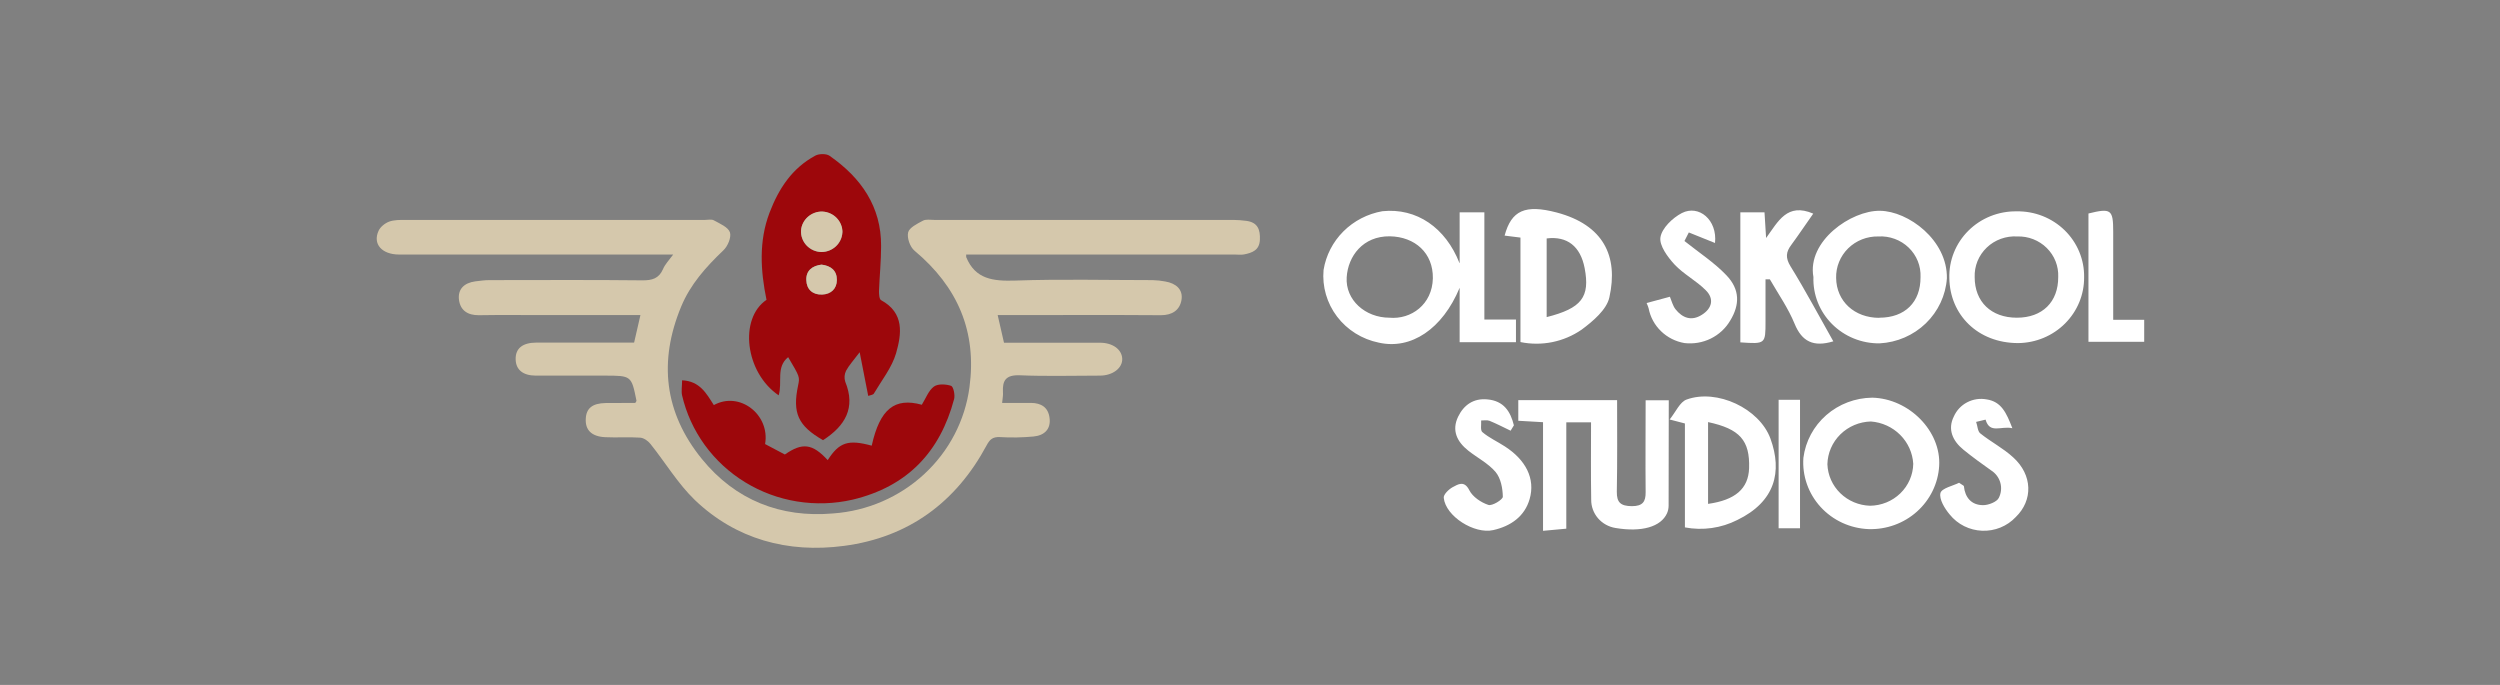 <svg width="146" height="40" viewBox="0 0 146 40" fill="none" xmlns="http://www.w3.org/2000/svg">
<rect x="0" y="0" width="146" height="40" fill="#808080" stroke="none"/>
<path fill-rule="evenodd" clip-rule="evenodd" d="M56.425 14.865H72.121C72.299 14.865 72.476 14.892 72.647 14.859C73.133 14.765 73.55 14.611 73.577 14.008C73.604 13.419 73.461 12.984 72.777 12.897C72.528 12.864 72.277 12.846 72.025 12.843H54.566C54.34 12.843 54.074 12.79 53.896 12.89C53.568 13.064 53.103 13.292 53.035 13.573C52.96 13.895 53.144 14.423 53.411 14.644C55.94 16.76 57.054 19.372 56.617 22.619C56.358 24.557 55.424 26.349 53.973 27.69C52.522 29.032 50.643 29.843 48.653 29.985C45.584 30.253 42.938 29.202 40.99 26.804C38.782 24.086 38.461 21.086 39.78 17.905C40.313 16.613 41.229 15.588 42.241 14.624C42.501 14.383 42.719 13.861 42.63 13.573C42.528 13.265 42.043 13.064 41.694 12.87C41.557 12.79 41.352 12.843 41.174 12.843H23.695C23.367 12.843 23.018 12.836 22.724 12.944C22.478 13.037 22.211 13.252 22.109 13.479C21.753 14.249 22.3 14.865 23.312 14.865H39.315C39.069 15.2 38.837 15.434 38.72 15.716C38.481 16.265 38.084 16.379 37.504 16.372C34.523 16.338 31.556 16.359 28.576 16.359C28.302 16.359 28.029 16.399 27.755 16.432C27.113 16.519 26.723 16.881 26.805 17.517C26.887 18.126 27.311 18.414 27.967 18.408C29.205 18.387 30.442 18.401 31.679 18.401H37.401L37.032 20.008H31.31C30.503 20.015 30.093 20.356 30.114 20.999C30.134 21.602 30.551 21.936 31.296 21.936H35.302C36.875 21.936 36.875 21.936 37.169 23.396C37.175 23.43 37.141 23.463 37.1 23.53L35.377 23.537C34.598 23.55 34.236 23.838 34.209 24.461C34.174 25.117 34.55 25.492 35.343 25.532C36.027 25.566 36.711 25.512 37.387 25.559C37.592 25.572 37.845 25.746 37.982 25.921C38.857 27.012 39.582 28.237 40.58 29.202C42.979 31.492 46.001 32.315 49.282 31.88C53.076 31.384 55.844 29.315 57.615 26.014C57.8 25.666 57.97 25.505 58.394 25.526C59.044 25.566 59.707 25.552 60.356 25.492C60.992 25.432 61.382 25.063 61.293 24.401C61.218 23.798 60.814 23.53 60.199 23.53H58.524C58.545 23.276 58.593 23.081 58.572 22.894C58.538 22.224 58.736 21.89 59.543 21.916C61.101 21.983 62.667 21.936 64.232 21.936C64.984 21.936 65.565 21.494 65.538 20.939C65.51 20.403 64.977 20.015 64.239 20.015H58.633L58.264 18.401H59.173C62.045 18.401 64.923 18.387 67.8 18.408C68.464 18.408 68.894 18.106 68.997 17.53C69.106 16.901 68.675 16.546 68.053 16.439C67.81 16.392 67.563 16.365 67.315 16.359C64.642 16.359 61.963 16.292 59.297 16.385C58.011 16.426 56.959 16.318 56.425 15.013V14.865Z" fill="#D5C8AC"/>
<path fill-rule="evenodd" clip-rule="evenodd" d="M47.976 15.454C47.429 15.521 47.067 15.809 47.088 16.358C47.101 16.894 47.457 17.229 48.017 17.202C48.537 17.182 48.872 16.854 48.872 16.351C48.879 15.802 48.53 15.514 47.976 15.454ZM49.193 13.566C49.194 13.258 49.074 12.961 48.857 12.736C48.641 12.512 48.346 12.378 48.031 12.361C47.718 12.353 47.413 12.463 47.181 12.669C46.948 12.874 46.804 13.159 46.78 13.465C46.739 14.135 47.293 14.711 47.97 14.718C48.287 14.718 48.592 14.598 48.821 14.384C49.05 14.169 49.186 13.876 49.2 13.566H49.193ZM45.474 23.088C43.506 21.748 43.15 18.601 44.764 17.51C44.415 15.809 44.306 14.095 44.941 12.421C45.474 11.028 46.247 9.823 47.621 9.086C47.833 8.972 48.264 8.966 48.448 9.1C50.294 10.385 51.47 12.073 51.456 14.369C51.456 15.247 51.367 16.124 51.333 17.001C51.333 17.182 51.347 17.47 51.456 17.53C52.83 18.28 52.652 19.505 52.331 20.63C52.085 21.467 51.49 22.21 51.032 22.987C50.991 23.061 50.827 23.074 50.704 23.121L50.205 20.57C49.836 21.059 49.583 21.333 49.412 21.648C49.311 21.85 49.294 22.083 49.364 22.297C49.986 23.817 49.357 24.875 48.065 25.706C46.609 24.869 46.267 24.125 46.609 22.512C46.712 22.01 46.712 22.01 46.028 20.858C45.304 21.44 45.707 22.318 45.474 23.088Z" fill="#9D070B"/>
<path fill-rule="evenodd" clip-rule="evenodd" d="M39.827 22.21C40.873 22.25 41.263 22.994 41.687 23.657C43.191 22.826 44.981 24.212 44.681 25.933L45.836 26.543C46.855 25.833 47.443 25.9 48.338 26.871C49.008 25.826 49.534 25.652 50.908 26.027C51.387 23.878 52.248 23.201 53.834 23.637C54.073 23.255 54.224 22.813 54.538 22.578C54.771 22.404 55.242 22.431 55.543 22.532C55.68 22.578 55.782 23.061 55.721 23.302C54.907 26.362 53.021 28.411 49.787 29.181C48.725 29.425 47.625 29.46 46.549 29.286C45.473 29.112 44.443 28.731 43.518 28.165C42.593 27.6 41.791 26.86 41.159 25.99C40.527 25.12 40.077 24.136 39.834 23.094C39.779 22.84 39.834 22.558 39.834 22.21" fill="#9D070B"/>
<path d="M48.815 14.384C49.044 14.169 49.18 13.876 49.194 13.566H49.201C49.203 13.257 49.084 12.958 48.867 12.732C48.651 12.507 48.354 12.371 48.039 12.354C47.389 12.327 46.815 12.836 46.781 13.466C46.774 13.624 46.798 13.783 46.854 13.931C46.91 14.081 46.995 14.217 47.105 14.334C47.215 14.45 47.348 14.544 47.495 14.61C47.642 14.676 47.802 14.713 47.964 14.718C48.281 14.718 48.586 14.598 48.815 14.384Z" fill="#D5C8AC"/>
<path d="M48.873 16.352C48.88 15.803 48.524 15.521 47.977 15.454C47.43 15.521 47.068 15.809 47.089 16.358C47.102 16.901 47.458 17.222 48.018 17.202C48.538 17.182 48.873 16.854 48.873 16.352Z" fill="#D5C8AC"/>
<path fill-rule="evenodd" clip-rule="evenodd" d="M81.138 18.554C82.412 18.67 83.645 17.78 83.679 16.256C83.704 14.774 82.633 13.825 81.163 13.8C79.591 13.784 78.724 14.966 78.647 16.189C78.562 17.513 79.727 18.554 81.146 18.554H81.138ZM85.243 15.365V12.402H86.687V18.662H88.532V19.986H85.243V16.806C84.24 19.22 82.404 20.435 80.525 20.011C79.549 19.814 78.681 19.273 78.085 18.49C77.49 17.707 77.209 16.738 77.296 15.765C77.434 14.915 77.838 14.128 78.454 13.513C79.069 12.899 79.865 12.487 80.73 12.335C82.735 12.127 84.427 13.301 85.234 15.365H85.243ZM97.456 23.374L97.447 29.535C97.447 29.685 97.413 29.843 97.354 29.976C96.997 30.767 95.875 31.092 94.345 30.834C93.947 30.77 93.585 30.569 93.324 30.267C93.064 29.964 92.923 29.581 92.926 29.185C92.9 27.695 92.917 26.205 92.917 24.665H91.472V30.875L90.113 31V24.656L88.668 24.573V23.366H94.439C94.439 25.131 94.456 26.921 94.422 28.711C94.413 29.352 94.651 29.551 95.297 29.56C95.934 29.56 96.113 29.302 96.105 28.736C96.088 26.971 96.105 25.206 96.105 23.374H97.447H97.456ZM117.786 18.554C119.273 18.554 120.208 17.638 120.2 16.173C120.213 15.861 120.16 15.55 120.045 15.259C119.93 14.968 119.755 14.704 119.531 14.482C119.307 14.26 119.038 14.086 118.743 13.97C118.447 13.854 118.13 13.799 117.811 13.809C117.484 13.789 117.156 13.836 116.849 13.948C116.541 14.059 116.261 14.233 116.027 14.457C115.792 14.682 115.608 14.952 115.486 15.25C115.365 15.549 115.309 15.869 115.321 16.189C115.321 17.621 116.281 18.554 117.786 18.554ZM121.712 16.189C121.722 17.199 121.321 18.172 120.599 18.892C119.878 19.614 118.893 20.025 117.862 20.036C115.491 20.036 113.868 18.371 113.842 16.239C113.827 15.728 113.918 15.219 114.11 14.743C114.301 14.267 114.589 13.834 114.956 13.47C115.323 13.105 115.761 12.818 116.245 12.624C116.728 12.431 117.247 12.335 117.769 12.343C118.288 12.333 118.804 12.426 119.286 12.615C119.768 12.805 120.206 13.087 120.574 13.446C120.942 13.805 121.233 14.233 121.428 14.704C121.624 15.176 121.721 15.681 121.712 16.189ZM109.754 18.554C111.25 18.554 112.168 17.646 112.159 16.181C112.173 15.863 112.118 15.544 111.999 15.248C111.879 14.951 111.697 14.682 111.465 14.459C111.233 14.235 110.955 14.062 110.65 13.95C110.345 13.838 110.02 13.79 109.695 13.809C109.368 13.802 109.044 13.86 108.741 13.979C108.438 14.099 108.164 14.277 107.933 14.503C107.703 14.73 107.522 15 107.401 15.297C107.28 15.594 107.222 15.912 107.23 16.231C107.247 17.596 108.301 18.562 109.754 18.562V18.554ZM105.904 16.181C105.522 14.075 108.114 12.285 109.788 12.31C111.445 12.327 113.74 14.025 113.698 16.256C113.629 17.249 113.191 18.183 112.468 18.883C111.745 19.582 110.786 19.998 109.771 20.052C109.254 20.058 108.742 19.962 108.264 19.768C107.787 19.575 107.354 19.288 106.993 18.926C106.631 18.565 106.349 18.135 106.161 17.663C105.974 17.191 105.887 16.687 105.904 16.181ZM109.21 29.535C109.873 29.528 110.508 29.269 110.979 28.812C111.45 28.355 111.721 27.737 111.734 27.087C111.697 26.452 111.426 25.851 110.971 25.396C110.517 24.942 109.909 24.664 109.261 24.615C108.591 24.631 107.954 24.9 107.48 25.365C107.007 25.83 106.735 26.456 106.72 27.112C106.743 27.75 107.014 28.356 107.476 28.805C107.939 29.255 108.559 29.516 109.21 29.535ZM109.125 30.9C108.594 30.879 108.072 30.754 107.59 30.532C107.109 30.31 106.678 29.995 106.323 29.607C105.968 29.219 105.696 28.765 105.524 28.272C105.351 27.779 105.281 27.257 105.318 26.738C105.441 25.775 105.916 24.888 106.655 24.242C107.394 23.597 108.347 23.235 109.338 23.224C111.488 23.274 113.375 25.181 113.247 27.22C113.184 28.238 112.718 29.192 111.948 29.879C111.179 30.566 110.166 30.932 109.125 30.9ZM90.317 18.521C92.373 18.004 92.866 17.347 92.543 15.657C92.297 14.383 91.523 13.775 90.325 13.925V18.521H90.317ZM88.795 19.977V13.875L87.869 13.759C88.268 12.285 89.067 11.927 90.912 12.41C93.64 13.134 94.524 14.957 93.988 17.363C93.835 18.079 93.028 18.762 92.365 19.253C91.852 19.607 91.271 19.854 90.657 19.979C90.043 20.103 89.409 20.103 88.795 19.977ZM99.751 24.656V29.427C101.348 29.202 102.105 28.536 102.147 27.345C102.198 25.722 101.612 25.047 99.742 24.648L99.751 24.656ZM98.399 30.808V24.731L97.507 24.498C97.872 24.049 98.102 23.474 98.501 23.332C100.269 22.692 102.751 23.849 103.397 25.622C104.094 27.545 103.677 29.293 101.459 30.367C100.518 30.845 99.44 30.997 98.399 30.8" fill="white"/>
<path fill-rule="evenodd" clip-rule="evenodd" d="M107.058 19.936C105.903 20.285 105.231 19.944 104.806 18.912C104.432 17.996 103.854 17.172 103.361 16.314H103.106V18.762C103.106 20.094 103.106 20.094 101.636 19.994V12.401H103.047L103.14 13.9C103.846 12.934 104.364 11.818 105.894 12.476C105.469 13.075 105.061 13.692 104.619 14.291C104.296 14.716 104.262 15.057 104.568 15.556C105.444 16.972 106.217 18.437 107.067 19.936H107.058ZM96.162 17.696L97.522 17.33C97.624 17.579 97.692 17.854 97.845 18.054C98.253 18.57 98.78 18.77 99.384 18.387C99.987 18.012 100.123 17.446 99.613 16.947C99.061 16.389 98.321 16.014 97.794 15.448C97.386 15.007 96.893 14.333 96.97 13.858C97.055 13.325 97.675 12.726 98.219 12.443C99.214 11.935 100.302 12.842 100.157 14.191L98.627 13.575L98.372 14.075C99.239 14.765 100.123 15.34 100.82 16.073C101.619 16.905 101.61 17.796 101.041 18.728C100.775 19.178 100.381 19.541 99.907 19.774C99.432 20.006 98.899 20.097 98.372 20.035C97.855 19.946 97.378 19.705 97.005 19.343C96.631 18.982 96.379 18.518 96.281 18.012C96.264 17.929 96.222 17.846 96.162 17.696ZM117.512 25.006C116.849 24.864 116.204 25.355 115.957 24.506L115.405 24.639C115.49 24.864 115.49 25.18 115.643 25.305C116.263 25.805 116.985 26.171 117.563 26.704C118.711 27.736 118.736 29.218 117.716 30.2C117.468 30.464 117.164 30.671 116.825 30.809C116.487 30.946 116.122 31.009 115.756 30.995C115.39 30.981 115.032 30.889 114.705 30.726C114.379 30.563 114.093 30.332 113.866 30.051C113.569 29.701 113.237 29.151 113.322 28.794C113.39 28.51 114.087 28.361 114.41 28.194C114.597 28.327 114.691 28.361 114.691 28.394C114.759 29.06 115.133 29.493 115.796 29.501C116.119 29.509 116.62 29.31 116.73 29.076C116.87 28.801 116.902 28.485 116.819 28.189C116.736 27.892 116.544 27.636 116.28 27.47C115.728 27.078 115.184 26.687 114.665 26.263C114.028 25.746 113.73 25.064 114.104 24.323C114.26 23.968 114.534 23.676 114.881 23.495C115.229 23.313 115.629 23.253 116.017 23.324C116.883 23.457 117.172 24.106 117.521 25.006H117.512ZM88.224 25.155C87.808 24.956 87.408 24.747 86.983 24.573C86.839 24.523 86.66 24.556 86.499 24.556C86.516 24.789 86.439 25.139 86.575 25.239C86.966 25.572 87.451 25.788 87.884 26.071C89.1 26.854 89.678 27.953 89.329 29.151C89.04 30.151 88.241 30.725 87.204 30.958C86.1 31.208 84.425 30.151 84.315 29.076C84.289 28.885 84.604 28.577 84.833 28.452C85.148 28.286 85.513 28.036 85.811 28.635C86.006 29.018 86.49 29.343 86.915 29.485C87.136 29.568 87.765 29.176 87.765 29.01C87.757 28.51 87.646 27.928 87.34 27.561C86.915 27.062 86.278 26.737 85.751 26.321C85.088 25.796 84.765 25.139 85.156 24.331C85.487 23.648 86.057 23.249 86.856 23.324C87.825 23.407 88.216 24.04 88.411 24.839L88.224 25.147V25.155ZM123.411 18.678H125.221V19.96H121.966V12.468C123.283 12.143 123.411 12.235 123.411 13.517V18.678ZM103.871 30.85H105.121V23.349H103.871V30.85Z" fill="white"/>
</svg>
